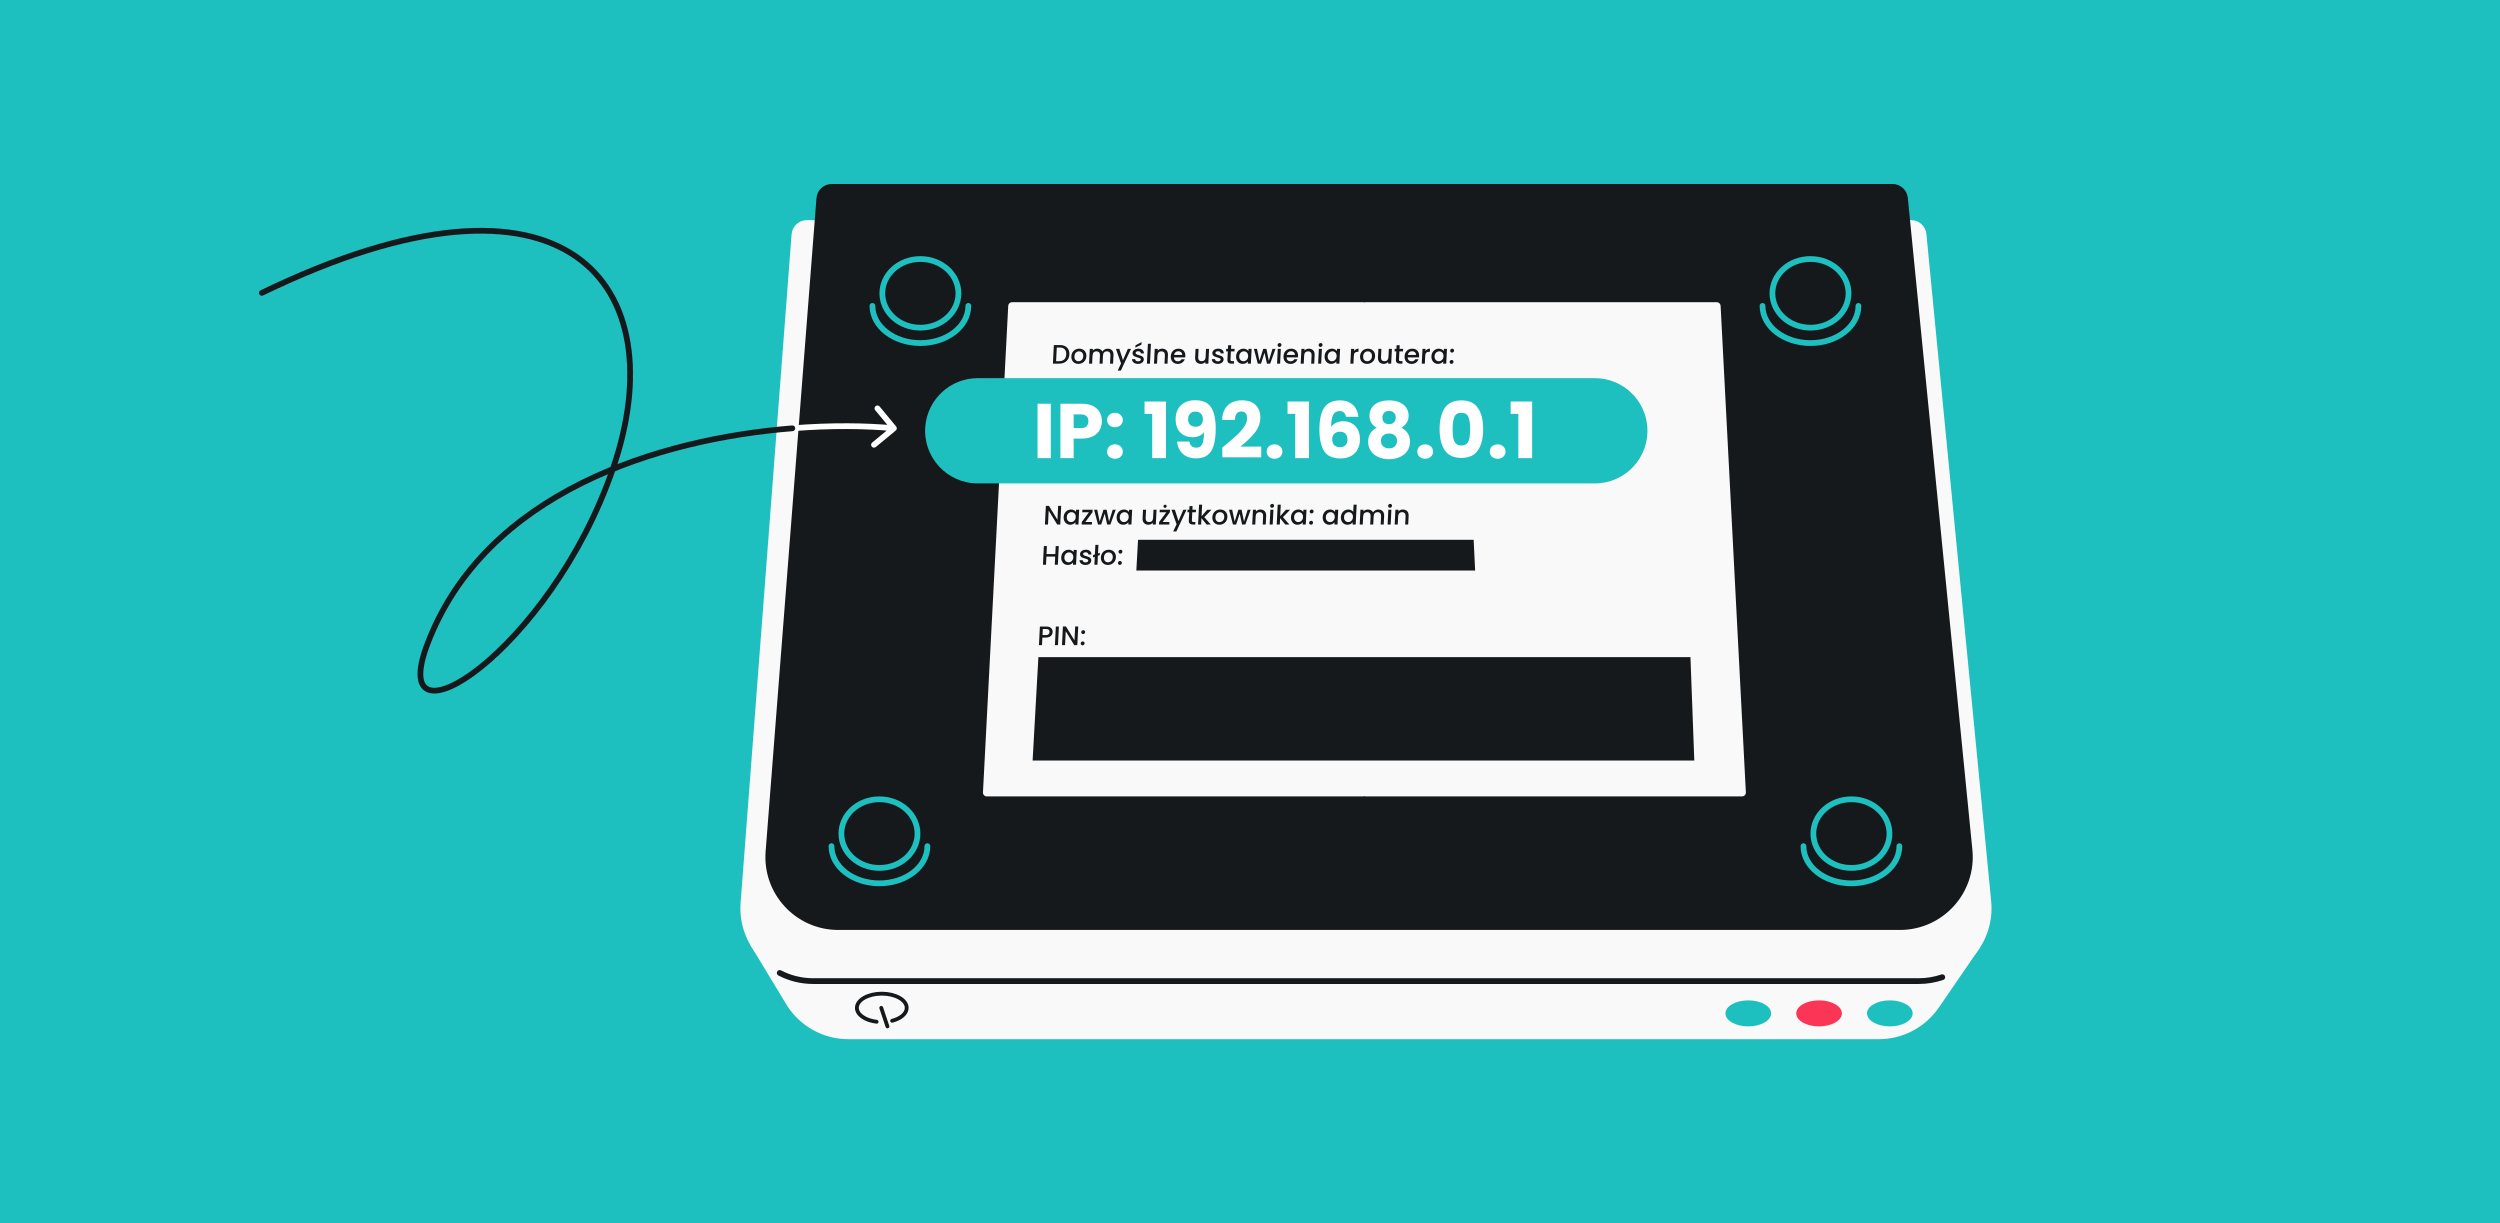 <svg width="1304" height="638" viewBox="0 0 1304 638" fill="none" xmlns="http://www.w3.org/2000/svg">
<rect width="1304" height="638" fill="#1EBFBF"/>
<path d="M977.113 162.9H438.354C434.176 162.9 430.702 166.115 430.378 170.28L406.038 483.067L391.193 492.567L410.731 524.863C417.496 535.166 429.154 542.038 442.521 542.038H979.96C993.031 542.038 1004.44 535.477 1011.26 525.586L1032.78 494.226L1015.95 481.828L985.074 170.112C984.669 166.019 981.226 162.9 977.113 162.9Z" fill="#F9F9F9"/>
<path d="M996.849 114.815L420.873 114.815C416.69 114.815 413.214 118.036 412.896 122.206L386.3 470.852C384.617 492.913 402.065 511.742 424.19 511.742L1000.78 511.742C1023.22 511.742 1040.77 492.403 1038.6 470.07L1004.81 122.042C1004.41 117.942 1000.97 114.815 996.849 114.815Z" fill="#F9F9F9"/>
<path d="M406.709 507.495C411.929 510.205 417.869 511.742 424.19 511.742L1000.78 511.742C1005.1 511.742 1009.24 511.025 1013.09 509.708" stroke="#16191C" stroke-width="3" stroke-linecap="round"/>
<path d="M987.15 95.962H433.844C429.666 95.962 426.192 99.176 425.868 103.341L399.35 444.117C397.632 466.199 415.087 485.065 437.235 485.065H990.983C1013.45 485.065 1031.01 465.678 1028.8 443.32L995.111 103.173C994.705 99.08 991.263 95.962 987.15 95.962Z" fill="#16191C"/>
<path d="M525.892 159.516L512.718 413.297C512.657 414.442 513.569 415.404 514.715 415.404H711.049C711.269 415.404 711.481 415.369 711.679 415.303C711.878 415.369 712.09 415.404 712.31 415.404H908.644C909.79 415.404 910.702 414.442 910.641 413.297L897.467 159.516C897.41 158.454 896.533 157.623 895.47 157.623H712.31C712.09 157.623 711.878 157.658 711.679 157.724C711.481 157.658 711.269 157.623 711.049 157.623H527.889C526.826 157.623 525.949 158.454 525.892 159.516Z" fill="#F9F9F9"/>
<path d="M541.621 342.76L538.612 396.7H883.747L881.738 342.76H541.621Z" fill="#16191C"/>
<path d="M768.66 281.576H593.602L592.708 297.593H769.434L768.66 281.576Z" fill="#16191C"/>
<path d="M478.572 434.809C478.572 444.565 469.82 452.713 458.715 452.713C447.61 452.713 438.859 444.565 438.859 434.809C438.859 425.052 447.61 416.904 458.715 416.904C469.82 416.904 478.572 425.052 478.572 434.809Z" stroke="#1EBFBF" stroke-width="3"/>
<path d="M483.73 441.354C483.73 452.066 472.53 460.749 458.715 460.749C444.9 460.749 433.701 452.066 433.701 441.354" stroke="#1EBFBF" stroke-width="3" stroke-linecap="round"/>
<path d="M985.554 434.809C985.554 444.565 976.803 452.713 965.698 452.713C954.593 452.713 945.841 444.565 945.841 434.809C945.841 425.052 954.593 416.904 965.698 416.904C976.803 416.904 985.554 425.052 985.554 434.809Z" stroke="#1EBFBF" stroke-width="3"/>
<path d="M990.712 441.354C990.712 452.066 979.513 460.749 965.698 460.749C951.883 460.749 940.683 452.066 940.683 441.354" stroke="#1EBFBF" stroke-width="3" stroke-linecap="round"/>
<path d="M964.198 153.007C964.198 162.763 955.446 170.911 944.342 170.911C933.237 170.911 924.485 162.763 924.485 153.007C924.485 143.251 933.237 135.103 944.342 135.103C955.446 135.103 964.198 143.251 964.198 153.007Z" stroke="#1EBFBF" stroke-width="3"/>
<path d="M969.356 159.553C969.356 170.264 958.157 178.948 944.342 178.948C930.526 178.948 919.327 170.264 919.327 159.553" stroke="#1EBFBF" stroke-width="3" stroke-linecap="round"/>
<path d="M499.928 153.007C499.928 162.763 491.177 170.911 480.072 170.911C468.967 170.911 460.215 162.763 460.215 153.007C460.215 143.251 468.967 135.103 480.072 135.103C491.177 135.103 499.928 143.251 499.928 153.007Z" stroke="#1EBFBF" stroke-width="3"/>
<path d="M505.086 159.553C505.086 170.264 493.887 178.948 480.072 178.948C466.257 178.948 455.057 170.264 455.057 159.553" stroke="#1EBFBF" stroke-width="3" stroke-linecap="round"/>
<path d="M552.859 179.972C553.895 179.972 554.791 180.172 555.545 180.573C556.31 180.965 556.884 181.533 557.267 182.279C557.66 183.015 557.831 183.878 557.782 184.866C557.733 185.854 557.476 186.711 557.011 187.439C556.555 188.166 555.925 188.725 555.122 189.116C554.328 189.499 553.413 189.69 552.377 189.69H549.199L549.681 179.972H552.859ZM552.442 188.389C553.58 188.389 554.468 188.082 555.105 187.467C555.743 186.851 556.089 185.984 556.144 184.866C556.2 183.738 555.941 182.857 555.366 182.223C554.79 181.589 553.933 181.272 552.795 181.272H551.213L550.86 188.389H552.442ZM562.465 189.816C561.737 189.816 561.087 189.652 560.515 189.326C559.944 188.991 559.505 188.525 559.198 187.928C558.892 187.322 558.759 186.623 558.798 185.831C558.837 185.047 559.044 184.353 559.42 183.747C559.795 183.141 560.29 182.675 560.903 182.349C561.517 182.023 562.192 181.859 562.929 181.859C563.667 181.859 564.326 182.023 564.907 182.349C565.488 182.675 565.936 183.141 566.252 183.747C566.567 184.353 566.705 185.047 566.666 185.831C566.628 186.614 566.416 187.308 566.031 187.914C565.646 188.52 565.138 188.991 564.505 189.326C563.882 189.652 563.202 189.816 562.465 189.816ZM562.533 188.431C562.944 188.431 563.332 188.333 563.696 188.138C564.07 187.942 564.378 187.648 564.622 187.257C564.865 186.865 565.001 186.39 565.028 185.831C565.056 185.271 564.972 184.8 564.776 184.418C564.581 184.027 564.311 183.733 563.966 183.537C563.621 183.342 563.243 183.244 562.833 183.244C562.422 183.244 562.034 183.342 561.67 183.537C561.315 183.733 561.025 184.027 560.8 184.418C560.576 184.8 560.45 185.271 560.422 185.831C560.381 186.66 560.559 187.303 560.957 187.76C561.364 188.208 561.889 188.431 562.533 188.431ZM577.779 181.859C578.386 181.859 578.921 181.985 579.384 182.237C579.857 182.489 580.217 182.862 580.463 183.356C580.718 183.85 580.829 184.446 580.794 185.145L580.569 189.69H578.987L579.2 185.383C579.235 184.693 579.088 184.167 578.761 183.803C578.434 183.43 577.972 183.244 577.374 183.244C576.777 183.244 576.292 183.43 575.919 183.803C575.555 184.167 575.357 184.693 575.322 185.383L575.109 189.69H573.527L573.74 185.383C573.775 184.693 573.628 184.167 573.301 183.803C572.974 183.43 572.512 183.244 571.914 183.244C571.317 183.244 570.832 183.43 570.459 183.803C570.095 184.167 569.897 184.693 569.862 185.383L569.649 189.69H568.053L568.435 181.985H570.031L569.987 182.866C570.264 182.549 570.608 182.302 571.018 182.125C571.428 181.948 571.862 181.859 572.319 181.859C572.935 181.859 573.479 181.99 573.952 182.251C574.424 182.512 574.779 182.889 575.015 183.384C575.272 182.917 575.654 182.549 576.162 182.279C576.671 181.999 577.21 181.859 577.779 181.859ZM589.926 181.985L584.632 193.311H582.98L584.734 189.564L582.072 181.985H583.85L585.728 187.858L588.274 181.985H589.926ZM593.542 189.816C592.935 189.816 592.394 189.708 591.92 189.494C591.455 189.27 591.092 188.972 590.83 188.599C590.569 188.217 590.441 187.793 590.445 187.327H592.097C592.109 187.653 592.249 187.928 592.518 188.152C592.797 188.366 593.151 188.473 593.58 188.473C594.028 188.473 594.378 188.389 594.629 188.222C594.89 188.044 595.027 187.821 595.04 187.55C595.054 187.261 594.925 187.047 594.652 186.907C594.388 186.767 593.962 186.614 593.373 186.446C592.802 186.287 592.338 186.133 591.982 185.984C591.625 185.835 591.319 185.607 591.064 185.299C590.818 184.992 590.707 184.586 590.732 184.083C590.752 183.673 590.892 183.3 591.152 182.964C591.411 182.619 591.77 182.349 592.228 182.153C592.695 181.957 593.222 181.859 593.81 181.859C594.688 181.859 595.381 182.083 595.891 182.531C596.411 182.969 596.67 183.57 596.67 184.334H595.074C595.063 183.989 594.936 183.714 594.695 183.509C594.453 183.304 594.117 183.202 593.688 183.202C593.268 183.202 592.942 183.281 592.71 183.439C592.478 183.598 592.356 183.808 592.343 184.069C592.333 184.274 592.399 184.446 592.541 184.586C592.684 184.726 592.86 184.838 593.07 184.922C593.281 184.996 593.594 185.094 594.008 185.215C594.561 185.364 595.01 185.518 595.357 185.677C595.714 185.826 596.015 186.05 596.262 186.348C596.508 186.646 596.624 187.042 596.609 187.536C596.587 187.975 596.446 188.366 596.187 188.711C595.927 189.056 595.568 189.326 595.11 189.522C594.662 189.718 594.139 189.816 593.542 189.816ZM595.355 179.79L592.185 181.314L592.244 180.14L595.422 178.434L595.355 179.79ZM600.336 179.343L599.822 189.69H598.226L598.74 179.343H600.336ZM606.198 181.859C606.805 181.859 607.34 181.985 607.804 182.237C608.276 182.489 608.636 182.862 608.882 183.356C609.128 183.85 609.234 184.446 609.199 185.145L608.974 189.69H607.392L607.606 185.383C607.64 184.693 607.493 184.167 607.166 183.803C606.839 183.43 606.377 183.244 605.78 183.244C605.182 183.244 604.697 183.43 604.324 183.803C603.961 184.167 603.762 184.693 603.728 185.383L603.514 189.69H601.918L602.3 181.985H603.896L603.852 182.866C604.129 182.549 604.473 182.302 604.883 182.125C605.303 181.948 605.741 181.859 606.198 181.859ZM618.28 185.649C618.266 185.938 618.234 186.199 618.185 186.432H612.291C612.307 187.047 612.512 187.541 612.904 187.914C613.296 188.287 613.791 188.473 614.388 188.473C615.247 188.473 615.871 188.114 616.261 187.397H617.983C617.715 188.105 617.261 188.688 616.623 189.144C615.994 189.592 615.227 189.816 614.321 189.816C613.584 189.816 612.93 189.652 612.358 189.326C611.796 188.991 611.361 188.525 611.055 187.928C610.758 187.322 610.63 186.623 610.669 185.831C610.708 185.038 610.902 184.344 611.248 183.747C611.605 183.141 612.081 182.675 612.676 182.349C613.28 182.023 613.96 181.859 614.716 181.859C615.444 181.859 616.085 182.018 616.639 182.335C617.192 182.652 617.613 183.099 617.902 183.677C618.191 184.246 618.317 184.903 618.28 185.649ZM616.639 185.145C616.659 184.558 616.472 184.087 616.079 183.733C615.686 183.379 615.186 183.202 614.58 183.202C614.029 183.202 613.549 183.379 613.139 183.733C612.73 184.078 612.473 184.549 612.369 185.145H616.639ZM630.655 181.985L630.273 189.69H628.677L628.722 188.781C628.454 189.098 628.111 189.35 627.691 189.536C627.281 189.713 626.847 189.802 626.389 189.802C625.783 189.802 625.243 189.676 624.77 189.424C624.307 189.172 623.947 188.8 623.692 188.305C623.446 187.811 623.34 187.215 623.374 186.516L623.599 181.985H625.181L624.968 186.278C624.934 186.968 625.08 187.499 625.407 187.872C625.734 188.236 626.197 188.417 626.794 188.417C627.391 188.417 627.872 188.236 628.235 187.872C628.608 187.499 628.812 186.968 628.846 186.278L629.059 181.985H630.655ZM635.173 189.816C634.566 189.816 634.025 189.708 633.551 189.494C633.086 189.27 632.722 188.972 632.461 188.599C632.2 188.217 632.072 187.793 632.076 187.327H633.728C633.74 187.653 633.88 187.928 634.149 188.152C634.428 188.366 634.782 188.473 635.211 188.473C635.659 188.473 636.009 188.389 636.26 188.222C636.52 188.044 636.658 187.821 636.671 187.55C636.685 187.261 636.556 187.047 636.283 186.907C636.019 186.767 635.593 186.614 635.004 186.446C634.433 186.287 633.969 186.133 633.613 185.984C633.256 185.835 632.95 185.607 632.695 185.299C632.449 184.992 632.338 184.586 632.363 184.083C632.383 183.673 632.523 183.3 632.782 182.964C633.042 182.619 633.401 182.349 633.859 182.153C634.326 181.957 634.853 181.859 635.441 181.859C636.319 181.859 637.012 182.083 637.522 182.531C638.042 182.969 638.301 183.57 638.3 184.334H636.704C636.694 183.989 636.567 183.714 636.325 183.509C636.084 183.304 635.748 183.202 635.319 183.202C634.899 183.202 634.573 183.281 634.341 183.439C634.109 183.598 633.987 183.808 633.974 184.069C633.963 184.274 634.03 184.446 634.172 184.586C634.314 184.726 634.491 184.838 634.701 184.922C634.912 184.996 635.225 185.094 635.639 185.215C636.191 185.364 636.641 185.518 636.988 185.677C637.344 185.826 637.646 186.05 637.893 186.348C638.139 186.646 638.255 187.042 638.24 187.536C638.218 187.975 638.077 188.366 637.817 188.711C637.558 189.056 637.199 189.326 636.741 189.522C636.293 189.718 635.77 189.816 635.173 189.816ZM642.037 183.286L641.825 187.55C641.811 187.839 641.866 188.049 641.99 188.18C642.124 188.301 642.355 188.361 642.681 188.361H643.661L643.595 189.69H642.335C641.617 189.69 641.074 189.522 640.708 189.186C640.342 188.851 640.178 188.305 640.215 187.55L640.427 183.286H639.517L639.582 181.985H640.492L640.587 180.07H642.197L642.102 181.985H643.978L643.913 183.286H642.037ZM644.727 185.803C644.766 185.029 644.958 184.344 645.305 183.747C645.661 183.15 646.123 182.689 646.69 182.363C647.266 182.027 647.891 181.859 648.563 181.859C649.169 181.859 649.691 181.981 650.127 182.223C650.573 182.456 650.922 182.75 651.175 183.104L651.231 181.985H652.841L652.458 189.69H650.848L650.905 188.543C650.616 188.907 650.233 189.21 649.754 189.452C649.275 189.694 648.737 189.816 648.14 189.816C647.477 189.816 646.879 189.648 646.345 189.312C645.811 188.967 645.396 188.492 645.1 187.886C644.813 187.271 644.689 186.576 644.727 185.803ZM651.04 185.831C651.066 185.299 650.977 184.838 650.772 184.446C650.577 184.055 650.307 183.756 649.963 183.551C649.618 183.346 649.241 183.244 648.83 183.244C648.419 183.244 648.032 183.346 647.667 183.551C647.302 183.747 646.999 184.041 646.755 184.432C646.522 184.814 646.392 185.271 646.365 185.803C646.339 186.334 646.423 186.8 646.618 187.201C646.822 187.602 647.096 187.909 647.44 188.124C647.794 188.329 648.171 188.431 648.573 188.431C648.983 188.431 649.371 188.329 649.736 188.124C650.101 187.919 650.4 187.62 650.634 187.229C650.878 186.828 651.013 186.362 651.04 185.831ZM665.297 181.985L662.521 189.69H660.841L659.569 183.999L657.733 189.69H656.053L654.027 181.985H655.651L656.954 188.18L658.899 181.985H660.565L661.827 188.152L663.729 181.985H665.297ZM667.352 180.965C667.063 180.965 666.825 180.867 666.639 180.671C666.452 180.475 666.366 180.233 666.381 179.944C666.395 179.655 666.505 179.412 666.711 179.217C666.917 179.021 667.164 178.923 667.453 178.923C667.733 178.923 667.967 179.021 668.153 179.217C668.339 179.412 668.425 179.655 668.411 179.944C668.396 180.233 668.286 180.475 668.081 180.671C667.875 180.867 667.632 180.965 667.352 180.965ZM668.086 181.985L667.703 189.69H666.107L666.49 181.985H668.086ZM677.069 185.649C677.055 185.938 677.023 186.199 676.974 186.432H671.08C671.097 187.047 671.301 187.541 671.693 187.914C672.085 188.287 672.58 188.473 673.177 188.473C674.036 188.473 674.66 188.114 675.05 187.397H676.772C676.504 188.105 676.05 188.688 675.412 189.144C674.783 189.592 674.016 189.816 673.11 189.816C672.373 189.816 671.719 189.652 671.147 189.326C670.585 188.991 670.151 188.525 669.844 187.928C669.548 187.322 669.419 186.623 669.458 185.831C669.497 185.038 669.691 184.344 670.038 183.747C670.394 183.141 670.87 182.675 671.465 182.349C672.069 182.023 672.749 181.859 673.505 181.859C674.233 181.859 674.874 182.018 675.428 182.335C675.981 182.652 676.402 183.099 676.691 183.677C676.98 184.246 677.106 184.903 677.069 185.649ZM675.428 185.145C675.448 184.558 675.261 184.087 674.868 183.733C674.475 183.379 673.975 183.202 673.369 183.202C672.818 183.202 672.338 183.379 671.928 183.733C671.519 184.078 671.262 184.549 671.158 185.145H675.428ZM682.72 181.859C683.326 181.859 683.862 181.985 684.325 182.237C684.798 182.489 685.157 182.862 685.404 183.356C685.65 183.85 685.755 184.446 685.721 185.145L685.495 189.69H683.913L684.127 185.383C684.161 184.693 684.015 184.167 683.687 183.803C683.361 183.43 682.898 183.244 682.301 183.244C681.704 183.244 681.219 183.43 680.845 183.803C680.482 184.167 680.283 184.693 680.249 185.383L680.035 189.69H678.439L678.822 181.985H680.418L680.374 182.866C680.651 182.549 680.995 182.302 681.405 182.125C681.824 181.948 682.262 181.859 682.72 181.859ZM688.776 180.965C688.487 180.965 688.249 180.867 688.063 180.671C687.876 180.475 687.79 180.233 687.805 179.944C687.819 179.655 687.929 179.412 688.135 179.217C688.34 179.021 688.588 178.923 688.877 178.923C689.157 178.923 689.39 179.021 689.577 179.217C689.763 179.412 689.849 179.655 689.835 179.944C689.82 180.233 689.71 180.475 689.505 180.671C689.299 180.867 689.056 180.965 688.776 180.965ZM689.509 181.985L689.127 189.69H687.531L687.913 181.985H689.509ZM690.883 185.803C690.922 185.029 691.114 184.344 691.461 183.747C691.818 183.15 692.279 182.689 692.846 182.363C693.423 182.027 694.047 181.859 694.719 181.859C695.326 181.859 695.847 181.981 696.283 182.223C696.729 182.456 697.078 182.75 697.331 183.104L697.387 181.985H698.997L698.615 189.69H697.005L697.061 188.543C696.773 188.907 696.389 189.21 695.91 189.452C695.432 189.694 694.894 189.816 694.296 189.816C693.634 189.816 693.035 189.648 692.501 189.312C691.968 188.967 691.553 188.492 691.256 187.886C690.969 187.271 690.845 186.576 690.883 185.803ZM697.196 185.831C697.222 185.299 697.133 184.838 696.929 184.446C696.733 184.055 696.464 183.756 696.119 183.551C695.775 183.346 695.397 183.244 694.986 183.244C694.576 183.244 694.188 183.346 693.823 183.551C693.459 183.747 693.155 184.041 692.911 184.432C692.678 184.814 692.548 185.271 692.521 185.803C692.495 186.334 692.579 186.8 692.774 187.201C692.978 187.602 693.252 187.909 693.596 188.124C693.95 188.329 694.328 188.431 694.729 188.431C695.14 188.431 695.527 188.329 695.892 188.124C696.257 187.919 696.557 187.62 696.791 187.229C697.035 186.828 697.17 186.362 697.196 185.831ZM706.27 183.104C706.523 182.712 706.846 182.409 707.239 182.195C707.642 181.971 708.11 181.859 708.642 181.859L708.56 183.509H708.154C707.529 183.509 707.045 183.668 706.703 183.985C706.37 184.302 706.184 184.852 706.145 185.635L705.944 189.69H704.348L704.73 181.985H706.326L706.27 183.104ZM713.06 189.816C712.332 189.816 711.682 189.652 711.111 189.326C710.539 188.991 710.1 188.525 709.794 187.928C709.488 187.322 709.355 186.623 709.394 185.831C709.433 185.047 709.64 184.353 710.015 183.747C710.391 183.141 710.885 182.675 711.499 182.349C712.112 182.023 712.788 181.859 713.525 181.859C714.262 181.859 714.922 182.023 715.503 182.349C716.084 182.675 716.532 183.141 716.847 183.747C717.163 184.353 717.301 185.047 717.262 185.831C717.223 186.614 717.011 187.308 716.627 187.914C716.242 188.52 715.733 188.991 715.101 189.326C714.478 189.652 713.798 189.816 713.06 189.816ZM713.129 188.431C713.54 188.431 713.927 188.333 714.292 188.138C714.665 187.942 714.974 187.648 715.217 187.257C715.461 186.865 715.596 186.39 715.624 185.831C715.652 185.271 715.568 184.8 715.372 184.418C715.177 184.027 714.907 183.733 714.562 183.537C714.217 183.342 713.839 183.244 713.428 183.244C713.018 183.244 712.63 183.342 712.266 183.537C711.911 183.733 711.621 184.027 711.396 184.418C711.172 184.8 711.046 185.271 711.018 185.831C710.977 186.66 711.155 187.303 711.552 187.76C711.959 188.208 712.485 188.431 713.129 188.431ZM726.017 181.985L725.634 189.69H724.038L724.083 188.781C723.816 189.098 723.472 189.35 723.052 189.536C722.642 189.713 722.208 189.802 721.751 189.802C721.144 189.802 720.604 189.676 720.132 189.424C719.668 189.172 719.309 188.8 719.053 188.305C718.807 187.811 718.701 187.215 718.736 186.516L718.961 181.985H720.543L720.33 186.278C720.295 186.968 720.442 187.499 720.769 187.872C721.096 188.236 721.558 188.417 722.155 188.417C722.753 188.417 723.233 188.236 723.597 187.872C723.97 187.499 724.173 186.968 724.208 186.278L724.421 181.985H726.017ZM729.92 183.286L729.708 187.55C729.694 187.839 729.749 188.049 729.873 188.18C730.007 188.301 730.237 188.361 730.564 188.361H731.544L731.478 189.69H730.218C729.499 189.69 728.957 189.522 728.591 189.186C728.225 188.851 728.061 188.305 728.098 187.55L728.31 183.286H727.4L727.464 181.985H728.374L728.469 180.07H730.079L729.984 181.985H731.86L731.796 183.286H729.92ZM740.22 185.649C740.205 185.938 740.174 186.199 740.125 186.432H734.231C734.247 187.047 734.451 187.541 734.843 187.914C735.235 188.287 735.73 188.473 736.327 188.473C737.186 188.473 737.811 188.114 738.201 187.397H739.923C739.654 188.105 739.201 188.688 738.562 189.144C737.933 189.592 737.166 189.816 736.261 189.816C735.524 189.816 734.869 189.652 734.297 189.326C733.735 188.991 733.301 188.525 732.995 187.928C732.698 187.322 732.569 186.623 732.609 185.831C732.648 185.038 732.841 184.344 733.188 183.747C733.545 183.141 734.02 182.675 734.615 182.349C735.219 182.023 735.9 181.859 736.656 181.859C737.384 181.859 738.024 182.018 738.578 182.335C739.132 182.652 739.553 183.099 739.841 183.677C740.131 184.246 740.257 184.903 740.22 185.649ZM738.579 185.145C738.598 184.558 738.412 184.087 738.019 183.733C737.626 183.379 737.126 183.202 736.519 183.202C735.968 183.202 735.488 183.379 735.079 183.733C734.67 184.078 734.413 184.549 734.309 185.145H738.579ZM743.512 183.104C743.765 182.712 744.088 182.409 744.482 182.195C744.885 181.971 745.352 181.859 745.884 181.859L745.802 183.509H745.396C744.771 183.509 744.287 183.668 743.945 183.985C743.612 184.302 743.426 184.852 743.387 185.635L743.186 189.69H741.59L741.972 181.985H743.568L743.512 183.104ZM746.624 185.803C746.662 185.029 746.855 184.344 747.202 183.747C747.558 183.15 748.019 182.689 748.586 182.363C749.163 182.027 749.787 181.859 750.459 181.859C751.066 181.859 751.587 181.981 752.023 182.223C752.469 182.456 752.818 182.75 753.072 183.104L753.127 181.985H754.737L754.355 189.69H752.745L752.802 188.543C752.513 188.907 752.129 189.21 751.651 189.452C751.172 189.694 750.634 189.816 750.037 189.816C749.374 189.816 748.776 189.648 748.242 189.312C747.708 188.967 747.293 188.492 746.996 187.886C746.709 187.271 746.585 186.576 746.624 185.803ZM752.936 185.831C752.963 185.299 752.874 184.838 752.669 184.446C752.474 184.055 752.204 183.756 751.859 183.551C751.515 183.346 751.137 183.244 750.727 183.244C750.316 183.244 749.928 183.346 749.563 183.551C749.199 183.747 748.895 184.041 748.652 184.432C748.418 184.814 748.288 185.271 748.262 185.803C748.235 186.334 748.319 186.8 748.514 187.201C748.718 187.602 748.992 187.909 749.336 188.124C749.69 188.329 750.068 188.431 750.469 188.431C750.88 188.431 751.268 188.329 751.632 188.124C751.997 187.919 752.297 187.62 752.531 187.229C752.775 186.828 752.91 186.362 752.936 185.831ZM757.09 189.788C756.801 189.788 756.563 189.69 756.377 189.494C756.191 189.298 756.105 189.056 756.119 188.767C756.133 188.478 756.243 188.236 756.449 188.04C756.655 187.844 756.902 187.746 757.191 187.746C757.471 187.746 757.705 187.844 757.891 188.04C758.077 188.236 758.163 188.478 758.149 188.767C758.135 189.056 758.025 189.298 757.819 189.494C757.613 189.69 757.37 189.788 757.09 189.788ZM757.382 183.915C757.092 183.915 756.854 183.817 756.668 183.621C756.482 183.425 756.396 183.183 756.41 182.894C756.425 182.605 756.535 182.363 756.74 182.167C756.946 181.971 757.194 181.873 757.483 181.873C757.763 181.873 757.996 181.971 758.182 182.167C758.369 182.363 758.455 182.605 758.44 182.894C758.426 183.183 758.316 183.425 758.11 183.621C757.904 183.817 757.662 183.915 757.382 183.915ZM553.031 273.587H551.435L546.993 266.33L546.633 273.587H545.037L545.52 263.855H547.116L551.559 271.098L551.918 263.855H553.514L553.031 273.587ZM554.788 269.699C554.826 268.926 555.019 268.241 555.366 267.644C555.722 267.047 556.184 266.586 556.75 266.26C557.327 265.924 557.951 265.756 558.623 265.756C559.23 265.756 559.751 265.877 560.187 266.12C560.633 266.353 560.983 266.646 561.236 267.001L561.291 265.882H562.901L562.519 273.587H560.909L560.966 272.44C560.677 272.804 560.294 273.107 559.815 273.349C559.336 273.591 558.798 273.712 558.201 273.712C557.538 273.712 556.94 273.545 556.406 273.209C555.872 272.864 555.457 272.389 555.161 271.783C554.874 271.168 554.749 270.473 554.788 269.699ZM561.1 269.727C561.127 269.196 561.038 268.735 560.833 268.343C560.638 267.952 560.368 267.653 560.024 267.448C559.679 267.243 559.301 267.141 558.891 267.141C558.48 267.141 558.092 267.243 557.728 267.448C557.363 267.644 557.059 267.938 556.816 268.329C556.582 268.711 556.452 269.168 556.426 269.699C556.399 270.231 556.484 270.697 556.678 271.098C556.883 271.499 557.157 271.806 557.501 272.021C557.855 272.226 558.232 272.328 558.633 272.328C559.044 272.328 559.432 272.226 559.797 272.021C560.162 271.815 560.461 271.517 560.695 271.126C560.939 270.725 561.074 270.259 561.1 269.727ZM566.094 272.286H569.594L569.529 273.587H564.181L564.246 272.286L568.013 267.182H564.499L564.564 265.882H569.912L569.847 267.182L566.094 272.286ZM581.947 265.882L579.171 273.587H577.491L576.219 267.896L574.383 273.587H572.703L570.677 265.882H572.301L573.604 272.076L575.549 265.882H577.215L578.477 272.048L580.379 265.882H581.947ZM582.419 269.699C582.457 268.926 582.65 268.241 582.997 267.644C583.353 267.047 583.815 266.586 584.381 266.26C584.958 265.924 585.582 265.756 586.254 265.756C586.861 265.756 587.382 265.877 587.818 266.12C588.264 266.353 588.613 266.646 588.867 267.001L588.922 265.882H590.532L590.15 273.587H588.54L588.597 272.44C588.308 272.804 587.924 273.107 587.446 273.349C586.967 273.591 586.429 273.712 585.832 273.712C585.169 273.712 584.571 273.545 584.037 273.209C583.503 272.864 583.088 272.389 582.791 271.783C582.505 271.168 582.38 270.473 582.419 269.699ZM588.731 269.727C588.758 269.196 588.669 268.735 588.464 268.343C588.269 267.952 587.999 267.653 587.654 267.448C587.31 267.243 586.932 267.141 586.522 267.141C586.111 267.141 585.723 267.243 585.358 267.448C584.994 267.644 584.69 267.938 584.447 268.329C584.213 268.711 584.083 269.168 584.057 269.699C584.03 270.231 584.115 270.697 584.309 271.098C584.513 271.499 584.788 271.806 585.132 272.021C585.485 272.226 585.863 272.328 586.264 272.328C586.675 272.328 587.063 272.226 587.428 272.021C587.792 271.815 588.092 271.517 588.326 271.126C588.57 270.725 588.705 270.259 588.731 269.727ZM603.251 265.882L602.869 273.587H601.273L601.318 272.678C601.05 272.995 600.706 273.246 600.287 273.433C599.876 273.61 599.443 273.698 598.985 273.698C598.379 273.698 597.839 273.573 597.366 273.321C596.903 273.069 596.543 272.696 596.288 272.202C596.041 271.708 595.936 271.112 595.97 270.413L596.195 265.882H597.777L597.564 270.175C597.53 270.865 597.676 271.396 598.003 271.769C598.33 272.132 598.793 272.314 599.39 272.314C599.987 272.314 600.468 272.132 600.831 271.769C601.204 271.396 601.408 270.865 601.442 270.175L601.655 265.882H603.251ZM606.453 272.286H609.953L609.889 273.587H604.541L604.605 272.286L608.372 267.182H604.858L604.923 265.882H610.271L610.206 267.182L606.453 272.286ZM607.659 264.917C607.425 264.917 607.229 264.838 607.069 264.68C606.918 264.512 606.849 264.311 606.86 264.078C606.872 263.845 606.961 263.649 607.127 263.491C607.304 263.323 607.509 263.239 607.742 263.239C607.975 263.239 608.167 263.323 608.317 263.491C608.478 263.649 608.552 263.845 608.54 264.078C608.529 264.311 608.435 264.512 608.259 264.68C608.092 264.838 607.892 264.917 607.659 264.917ZM618.891 265.882L613.597 277.208H611.945L613.699 273.461L611.037 265.882H612.815L614.693 271.755L617.239 265.882H618.891ZM621.893 267.182L621.681 271.447C621.667 271.736 621.722 271.946 621.846 272.076C621.98 272.198 622.21 272.258 622.537 272.258H623.517L623.451 273.587H622.191C621.472 273.587 620.93 273.419 620.564 273.083C620.198 272.748 620.034 272.202 620.071 271.447L620.283 267.182H619.373L619.437 265.882H620.347L620.442 263.966H622.052L621.957 265.882H623.833L623.769 267.182H621.893ZM628.165 269.741L631.53 273.587H629.374L626.682 270.273L626.518 273.587H624.922L625.435 263.239H627.031L626.733 269.252L629.7 265.882H631.912L628.165 269.741ZM636.014 273.712C635.286 273.712 634.636 273.549 634.064 273.223C633.493 272.887 633.054 272.421 632.747 271.825C632.441 271.219 632.308 270.52 632.347 269.727C632.386 268.944 632.593 268.25 632.969 267.644C633.344 267.038 633.839 266.572 634.452 266.246C635.066 265.919 635.741 265.756 636.478 265.756C637.216 265.756 637.875 265.919 638.456 266.246C639.037 266.572 639.485 267.038 639.801 267.644C640.116 268.25 640.254 268.944 640.215 269.727C640.176 270.51 639.965 271.205 639.58 271.811C639.195 272.417 638.687 272.887 638.054 273.223C637.431 273.549 636.751 273.712 636.014 273.712ZM636.082 272.328C636.493 272.328 636.881 272.23 637.245 272.035C637.619 271.839 637.927 271.545 638.171 271.154C638.414 270.762 638.55 270.287 638.577 269.727C638.605 269.168 638.521 268.697 638.325 268.315C638.13 267.924 637.86 267.63 637.515 267.434C637.17 267.238 636.792 267.141 636.382 267.141C635.971 267.141 635.583 267.238 635.219 267.434C634.864 267.63 634.574 267.924 634.349 268.315C634.125 268.697 633.999 269.168 633.971 269.727C633.93 270.557 634.108 271.2 634.506 271.657C634.913 272.104 635.438 272.328 636.082 272.328ZM652.344 265.882L649.568 273.587H647.888L646.616 267.896L644.78 273.587H643.1L641.074 265.882H642.698L644.001 272.076L645.946 265.882H647.612L648.874 272.048L650.776 265.882H652.344ZM657.435 265.756C658.041 265.756 658.577 265.882 659.04 266.134C659.513 266.385 659.872 266.758 660.119 267.252C660.365 267.746 660.47 268.343 660.436 269.042L660.21 273.587H658.628L658.842 269.28C658.876 268.59 658.73 268.063 658.402 267.7C658.076 267.327 657.613 267.141 657.016 267.141C656.419 267.141 655.934 267.327 655.56 267.7C655.197 268.063 654.998 268.59 654.964 269.28L654.75 273.587H653.154L653.537 265.882H655.133L655.089 266.763C655.366 266.446 655.71 266.199 656.12 266.022C656.539 265.845 656.977 265.756 657.435 265.756ZM663.491 264.861C663.202 264.861 662.964 264.763 662.778 264.568C662.591 264.372 662.505 264.13 662.52 263.841C662.534 263.552 662.644 263.309 662.85 263.113C663.055 262.918 663.303 262.82 663.592 262.82C663.872 262.82 664.105 262.918 664.292 263.113C664.478 263.309 664.564 263.552 664.55 263.841C664.535 264.13 664.425 264.372 664.22 264.568C664.014 264.763 663.771 264.861 663.491 264.861ZM664.224 265.882L663.842 273.587H662.246L662.628 265.882H664.224ZM669.18 269.741L672.546 273.587H670.39L667.698 270.273L667.534 273.587H665.938L666.451 263.239H668.047L667.749 269.252L670.716 265.882H672.928L669.18 269.741ZM673.35 269.699C673.389 268.926 673.581 268.241 673.928 267.644C674.285 267.047 674.746 266.586 675.313 266.26C675.89 265.924 676.514 265.756 677.186 265.756C677.793 265.756 678.314 265.877 678.75 266.12C679.196 266.353 679.545 266.646 679.798 267.001L679.854 265.882H681.464L681.082 273.587H679.472L679.528 272.44C679.24 272.804 678.856 273.107 678.377 273.349C677.899 273.591 677.361 273.712 676.763 273.712C676.101 273.712 675.502 273.545 674.968 273.209C674.435 272.864 674.02 272.389 673.723 271.783C673.436 271.168 673.312 270.473 673.35 269.699ZM679.663 269.727C679.689 269.196 679.6 268.735 679.396 268.343C679.2 267.952 678.931 267.653 678.586 267.448C678.242 267.243 677.864 267.141 677.453 267.141C677.043 267.141 676.655 267.243 676.29 267.448C675.926 267.644 675.622 267.938 675.378 268.329C675.145 268.711 675.015 269.168 674.988 269.699C674.962 270.231 675.046 270.697 675.241 271.098C675.445 271.499 675.719 271.806 676.063 272.021C676.417 272.226 676.795 272.328 677.196 272.328C677.607 272.328 677.994 272.226 678.359 272.021C678.724 271.815 679.024 271.517 679.258 271.126C679.501 270.725 679.637 270.259 679.663 269.727ZM683.817 273.684C683.528 273.684 683.29 273.587 683.104 273.391C682.917 273.195 682.831 272.953 682.846 272.664C682.86 272.375 682.97 272.132 683.176 271.937C683.381 271.741 683.629 271.643 683.918 271.643C684.198 271.643 684.431 271.741 684.618 271.937C684.804 272.132 684.89 272.375 684.876 272.664C684.861 272.953 684.751 273.195 684.546 273.391C684.34 273.587 684.097 273.684 683.817 273.684ZM684.108 267.812C683.819 267.812 683.581 267.714 683.395 267.518C683.209 267.322 683.123 267.08 683.137 266.791C683.151 266.502 683.261 266.26 683.467 266.064C683.673 265.868 683.92 265.77 684.21 265.77C684.49 265.77 684.723 265.868 684.909 266.064C685.095 266.26 685.181 266.502 685.167 266.791C685.153 267.08 685.043 267.322 684.837 267.518C684.631 267.714 684.388 267.812 684.108 267.812ZM689.907 269.699C689.945 268.926 690.138 268.241 690.485 267.644C690.841 267.047 691.303 266.586 691.87 266.26C692.446 265.924 693.071 265.756 693.743 265.756C694.349 265.756 694.871 265.877 695.307 266.12C695.752 266.353 696.102 266.646 696.355 267.001L696.41 265.882H698.02L697.638 273.587H696.028L696.085 272.44C695.796 272.804 695.413 273.107 694.934 273.349C694.455 273.591 693.917 273.712 693.32 273.712C692.657 273.712 692.059 273.545 691.525 273.209C690.991 272.864 690.576 272.389 690.28 271.783C689.993 271.168 689.869 270.473 689.907 269.699ZM696.22 269.727C696.246 269.196 696.157 268.735 695.952 268.343C695.757 267.952 695.487 267.653 695.143 267.448C694.798 267.243 694.421 267.141 694.01 267.141C693.599 267.141 693.212 267.243 692.847 267.448C692.482 267.644 692.178 267.938 691.935 268.329C691.701 268.711 691.571 269.168 691.545 269.699C691.519 270.231 691.603 270.697 691.798 271.098C692.002 271.499 692.276 271.806 692.62 272.021C692.974 272.226 693.351 272.328 693.753 272.328C694.163 272.328 694.551 272.226 694.916 272.021C695.281 271.815 695.58 271.517 695.814 271.126C696.058 270.725 696.193 270.259 696.22 269.727ZM699.395 269.699C699.434 268.926 699.626 268.241 699.973 267.644C700.33 267.047 700.791 266.586 701.358 266.26C701.935 265.924 702.564 265.756 703.245 265.756C703.749 265.756 704.238 265.868 704.712 266.092C705.196 266.306 705.574 266.595 705.845 266.959L706.03 263.239H707.64L707.126 273.587H705.516L705.574 272.426C705.294 272.799 704.915 273.107 704.436 273.349C703.967 273.591 703.434 273.712 702.836 273.712C702.164 273.712 701.557 273.545 701.013 273.209C700.48 272.864 700.065 272.389 699.768 271.783C699.481 271.168 699.357 270.473 699.395 269.699ZM705.708 269.727C705.734 269.196 705.645 268.735 705.441 268.343C705.245 267.952 704.975 267.653 704.631 267.448C704.286 267.243 703.909 267.141 703.498 267.141C703.088 267.141 702.7 267.243 702.335 267.448C701.971 267.644 701.667 267.938 701.423 268.329C701.19 268.711 701.06 269.168 701.033 269.699C701.007 270.231 701.091 270.697 701.286 271.098C701.49 271.499 701.764 271.806 702.108 272.021C702.462 272.226 702.84 272.328 703.241 272.328C703.652 272.328 704.039 272.226 704.404 272.021C704.769 271.815 705.068 271.517 705.303 271.126C705.546 270.725 705.682 270.259 705.708 269.727ZM718.949 265.756C719.556 265.756 720.091 265.882 720.554 266.134C721.027 266.385 721.387 266.758 721.633 267.252C721.888 267.746 721.999 268.343 721.964 269.042L721.739 273.587H720.157L720.37 269.28C720.405 268.59 720.258 268.063 719.931 267.7C719.604 267.327 719.142 267.141 718.544 267.141C717.947 267.141 717.462 267.327 717.089 267.7C716.725 268.063 716.527 268.59 716.492 269.28L716.279 273.587H714.697L714.91 269.28C714.945 268.59 714.798 268.063 714.471 267.7C714.144 267.327 713.682 267.141 713.084 267.141C712.487 267.141 712.002 267.327 711.629 267.7C711.265 268.063 711.067 268.59 711.032 269.28L710.819 273.587H709.223L709.605 265.882H711.201L711.157 266.763C711.434 266.446 711.778 266.199 712.188 266.022C712.598 265.845 713.032 265.756 713.489 265.756C714.105 265.756 714.649 265.887 715.122 266.148C715.594 266.409 715.949 266.786 716.186 267.28C716.442 266.814 716.824 266.446 717.332 266.176C717.841 265.896 718.38 265.756 718.949 265.756ZM725.014 264.861C724.725 264.861 724.487 264.763 724.301 264.568C724.115 264.372 724.029 264.13 724.043 263.841C724.057 263.552 724.167 263.309 724.373 263.113C724.579 262.918 724.826 262.82 725.116 262.82C725.396 262.82 725.629 262.918 725.815 263.113C726.001 263.309 726.087 263.552 726.073 263.841C726.059 264.13 725.949 264.372 725.743 264.568C725.537 264.763 725.294 264.861 725.014 264.861ZM725.748 265.882L725.366 273.587H723.77L724.152 265.882H725.748ZM731.741 265.756C732.348 265.756 732.883 265.882 733.347 266.134C733.82 266.385 734.179 266.758 734.425 267.252C734.671 267.746 734.777 268.343 734.742 269.042L734.517 273.587H732.935L733.149 269.28C733.183 268.59 733.036 268.063 732.709 267.7C732.382 267.327 731.92 267.141 731.323 267.141C730.725 267.141 730.24 267.327 729.867 267.7C729.504 268.063 729.305 268.59 729.271 269.28L729.057 273.587H727.461L727.843 265.882H729.439L729.396 266.763C729.673 266.446 730.016 266.199 730.426 266.022C730.846 265.845 731.284 265.756 731.741 265.756ZM552.249 284.843L551.767 294.561H550.171L550.382 290.31H545.804L545.593 294.561H543.997L544.479 284.843H546.075L545.868 289.01H550.446L550.653 284.843H552.249ZM553.529 290.674C553.567 289.9 553.76 289.215 554.107 288.618C554.463 288.022 554.924 287.56 555.491 287.234C556.068 286.898 556.692 286.73 557.364 286.73C557.971 286.73 558.492 286.852 558.928 287.094C559.374 287.327 559.723 287.621 559.976 287.975L560.032 286.856H561.642L561.26 294.561H559.65L559.707 293.414C559.418 293.778 559.034 294.081 558.556 294.323C558.077 294.565 557.539 294.687 556.942 294.687C556.279 294.687 555.681 294.519 555.147 294.183C554.613 293.838 554.198 293.363 553.901 292.757C553.614 292.142 553.49 291.447 553.529 290.674ZM559.841 290.702C559.868 290.17 559.778 289.709 559.574 289.317C559.379 288.926 559.109 288.627 558.764 288.422C558.42 288.217 558.042 288.115 557.632 288.115C557.221 288.115 556.833 288.217 556.468 288.422C556.104 288.618 555.8 288.912 555.557 289.303C555.323 289.685 555.193 290.142 555.167 290.674C555.14 291.205 555.224 291.671 555.419 292.072C555.623 292.473 555.897 292.78 556.241 292.995C556.595 293.2 556.973 293.302 557.374 293.302C557.785 293.302 558.173 293.2 558.537 292.995C558.902 292.79 559.202 292.491 559.436 292.1C559.68 291.699 559.815 291.233 559.841 290.702ZM566.15 294.687C565.543 294.687 565.002 294.579 564.528 294.365C564.063 294.141 563.7 293.843 563.438 293.47C563.177 293.088 563.049 292.664 563.053 292.198H564.705C564.717 292.524 564.857 292.799 565.126 293.023C565.405 293.237 565.759 293.344 566.188 293.344C566.636 293.344 566.986 293.26 567.237 293.093C567.498 292.916 567.635 292.692 567.648 292.421C567.663 292.132 567.533 291.918 567.26 291.778C566.996 291.638 566.57 291.485 565.981 291.317C565.41 291.158 564.946 291.005 564.59 290.855C564.233 290.706 563.927 290.478 563.672 290.17C563.426 289.863 563.315 289.457 563.34 288.954C563.361 288.544 563.5 288.171 563.76 287.835C564.019 287.49 564.378 287.22 564.836 287.024C565.303 286.828 565.831 286.73 566.419 286.73C567.296 286.73 567.989 286.954 568.499 287.402C569.019 287.84 569.278 288.441 569.278 289.205H567.682C567.671 288.86 567.544 288.585 567.303 288.38C567.061 288.175 566.725 288.073 566.296 288.073C565.876 288.073 565.55 288.152 565.318 288.31C565.086 288.469 564.964 288.679 564.951 288.94C564.941 289.145 565.007 289.317 565.149 289.457C565.292 289.597 565.468 289.709 565.679 289.793C565.89 289.867 566.202 289.965 566.616 290.086C567.169 290.235 567.618 290.389 567.965 290.548C568.322 290.697 568.623 290.921 568.87 291.219C569.116 291.517 569.232 291.913 569.217 292.407C569.195 292.846 569.054 293.237 568.795 293.582C568.535 293.927 568.176 294.197 567.718 294.393C567.27 294.589 566.747 294.687 566.15 294.687ZM573.617 289.555L572.663 289.877L572.431 294.561H570.835L571.04 290.422L570.1 290.744L570.161 289.513L571.1 289.205L571.348 284.214H572.944L572.723 288.66L573.677 288.338L573.617 289.555ZM577.866 294.687C577.138 294.687 576.488 294.524 575.916 294.197C575.345 293.862 574.906 293.396 574.599 292.799C574.293 292.193 574.16 291.494 574.199 290.702C574.238 289.919 574.445 289.224 574.821 288.618C575.196 288.012 575.691 287.546 576.304 287.22C576.918 286.894 577.593 286.73 578.33 286.73C579.068 286.73 579.727 286.894 580.308 287.22C580.889 287.546 581.338 288.012 581.653 288.618C581.968 289.224 582.106 289.919 582.067 290.702C582.029 291.485 581.817 292.179 581.432 292.785C581.047 293.391 580.539 293.862 579.906 294.197C579.283 294.524 578.603 294.687 577.866 294.687ZM577.934 293.302C578.345 293.302 578.733 293.204 579.097 293.009C579.471 292.813 579.779 292.519 580.023 292.128C580.266 291.736 580.402 291.261 580.429 290.702C580.457 290.142 580.373 289.671 580.177 289.289C579.982 288.898 579.712 288.604 579.367 288.408C579.022 288.213 578.644 288.115 578.234 288.115C577.823 288.115 577.436 288.213 577.071 288.408C576.716 288.604 576.426 288.898 576.201 289.289C575.977 289.671 575.851 290.142 575.823 290.702C575.782 291.531 575.96 292.174 576.358 292.631C576.765 293.079 577.29 293.302 577.934 293.302ZM584.093 294.659C583.804 294.659 583.566 294.561 583.379 294.365C583.193 294.169 583.107 293.927 583.122 293.638C583.136 293.349 583.246 293.107 583.452 292.911C583.657 292.715 583.905 292.617 584.194 292.617C584.474 292.617 584.707 292.715 584.894 292.911C585.08 293.107 585.166 293.349 585.152 293.638C585.137 293.927 585.027 294.169 584.821 294.365C584.616 294.561 584.373 294.659 584.093 294.659ZM584.384 288.786C584.095 288.786 583.857 288.688 583.671 288.492C583.484 288.297 583.399 288.054 583.413 287.765C583.427 287.476 583.537 287.234 583.743 287.038C583.949 286.842 584.196 286.744 584.485 286.744C584.765 286.744 584.999 286.842 585.185 287.038C585.371 287.234 585.457 287.476 585.443 287.765C585.429 288.054 585.318 288.297 585.113 288.492C584.907 288.688 584.664 288.786 584.384 288.786ZM549.058 329.686C549.034 330.18 548.894 330.646 548.639 331.084C548.384 331.522 547.993 331.881 547.465 332.161C546.939 332.431 546.274 332.566 545.471 332.566H543.707L543.512 336.509H541.916L542.398 326.791H545.758C546.504 326.791 547.128 326.922 547.628 327.183C548.139 327.434 548.509 327.779 548.739 328.217C548.979 328.656 549.085 329.145 549.058 329.686ZM545.536 331.266C546.143 331.266 546.602 331.131 546.914 330.86C547.226 330.581 547.395 330.189 547.42 329.686C547.473 328.623 546.897 328.092 545.693 328.092H543.929L543.772 331.266H545.536ZM552.32 326.791L551.838 336.509H550.242L550.724 326.791H552.32ZM561.927 336.509H560.331L555.889 329.252L555.529 336.509H553.933L554.416 326.777H556.012L560.455 334.02L560.814 326.777H562.41L561.927 336.509ZM564.662 336.607C564.373 336.607 564.135 336.509 563.949 336.313C563.763 336.118 563.677 335.875 563.691 335.586C563.705 335.297 563.815 335.055 564.021 334.859C564.227 334.663 564.474 334.566 564.764 334.566C565.044 334.566 565.277 334.663 565.463 334.859C565.649 335.055 565.735 335.297 565.721 335.586C565.707 335.875 565.597 336.118 565.391 336.313C565.185 336.509 564.942 336.607 564.662 336.607ZM564.954 330.734C564.664 330.734 564.426 330.636 564.24 330.441C564.054 330.245 563.968 330.003 563.982 329.714C563.997 329.425 564.107 329.182 564.312 328.986C564.518 328.791 564.766 328.693 565.055 328.693C565.335 328.693 565.568 328.791 565.754 328.986C565.941 329.182 566.027 329.425 566.012 329.714C565.998 330.003 565.888 330.245 565.682 330.441C565.476 330.636 565.234 330.734 564.954 330.734Z" fill="#16191C"/>
<path d="M482.648 222.333C483.874 208.138 495.756 197.238 510.004 197.238H831.855C846.326 197.238 858.312 208.468 859.255 222.907C860.289 238.743 847.724 252.155 831.855 252.155H510.004C493.907 252.155 481.263 238.371 482.648 222.333Z" fill="#1EBFBF"/>
<path d="M548.099 210.579V238.965H541.184V210.579H548.099ZM574.743 219.718C574.743 221.362 574.366 222.872 573.611 224.246C572.856 225.594 571.697 226.686 570.133 227.522C568.57 228.357 566.629 228.775 564.31 228.775H560.024V238.965H553.11V210.579H564.31C566.575 210.579 568.489 210.97 570.052 211.751C571.616 212.533 572.789 213.612 573.57 214.986C574.352 216.361 574.743 217.938 574.743 219.718ZM563.785 223.276C565.106 223.276 566.09 222.966 566.737 222.346C567.384 221.726 567.707 220.85 567.707 219.718C567.707 218.585 567.384 217.709 566.737 217.089C566.09 216.469 565.106 216.159 563.785 216.159H560.024V223.276H563.785ZM581.578 239.289C580.365 239.289 579.367 238.938 578.586 238.237C577.831 237.51 577.453 236.62 577.453 235.569C577.453 234.49 577.831 233.587 578.586 232.859C579.367 232.132 580.365 231.768 581.578 231.768C582.764 231.768 583.734 232.132 584.489 232.859C585.271 233.587 585.662 234.49 585.662 235.569C585.662 236.62 585.271 237.51 584.489 238.237C583.734 238.938 582.764 239.289 581.578 239.289ZM581.578 222.831C580.365 222.831 579.367 222.481 578.586 221.78C577.831 221.052 577.453 220.162 577.453 219.111C577.453 218.033 577.831 217.13 578.586 216.402C579.367 215.674 580.365 215.31 581.578 215.31C582.764 215.31 583.734 215.674 584.489 216.402C585.271 217.13 585.662 218.033 585.662 219.111C585.662 220.162 585.271 221.052 584.489 221.78C583.734 222.481 582.764 222.831 581.578 222.831ZM596.988 215.876V209.447H608.189V238.965H600.991V215.876H596.988ZM620.359 230.312C620.764 232.442 622.004 233.506 624.08 233.506C625.508 233.506 626.519 232.873 627.112 231.606C627.705 230.339 628.002 228.277 628.002 225.419C627.409 226.255 626.6 226.902 625.576 227.36C624.551 227.818 623.406 228.047 622.139 228.047C620.413 228.047 618.877 227.697 617.529 226.996C616.181 226.268 615.116 225.203 614.334 223.802C613.579 222.373 613.202 220.648 613.202 218.626C613.202 216.631 613.606 214.892 614.415 213.409C615.251 211.927 616.424 210.781 617.933 209.972C619.47 209.164 621.276 208.759 623.352 208.759C627.341 208.759 630.132 209.999 631.722 212.479C633.313 214.959 634.108 218.612 634.108 223.438C634.108 226.942 633.784 229.84 633.137 232.132C632.517 234.396 631.452 236.121 629.943 237.307C628.46 238.494 626.425 239.087 623.837 239.087C621.788 239.087 620.036 238.682 618.58 237.874C617.151 237.065 616.046 236 615.264 234.679C614.51 233.358 614.078 231.902 613.97 230.312H620.359ZM623.716 222.588C624.848 222.588 625.751 222.252 626.425 221.578C627.099 220.877 627.436 219.933 627.436 218.747C627.436 217.453 627.085 216.456 626.384 215.755C625.684 215.054 624.74 214.703 623.554 214.703C622.368 214.703 621.424 215.067 620.723 215.795C620.049 216.496 619.712 217.467 619.712 218.707C619.712 219.866 620.049 220.809 620.723 221.537C621.424 222.238 622.422 222.588 623.716 222.588ZM637.554 233.426C638.471 232.698 638.889 232.361 638.808 232.415C641.45 230.231 643.526 228.438 645.035 227.037C646.572 225.635 647.866 224.166 648.917 222.629C649.968 221.092 650.494 219.596 650.494 218.14C650.494 217.035 650.238 216.173 649.726 215.553C649.214 214.933 648.445 214.622 647.421 214.622C646.397 214.622 645.588 215.013 644.995 215.795C644.429 216.55 644.146 217.628 644.146 219.03H637.474C637.527 216.739 638.013 214.825 638.929 213.288C639.873 211.751 641.099 210.619 642.609 209.891C644.146 209.164 645.844 208.8 647.704 208.8C650.912 208.8 653.325 209.622 654.942 211.266C656.587 212.911 657.409 215.054 657.409 217.696C657.409 220.58 656.425 223.262 654.457 225.743C652.489 228.196 649.982 230.595 646.936 232.94H657.854V238.561H637.554V233.426ZM664.82 239.289C663.607 239.289 662.61 238.938 661.828 238.237C661.073 237.51 660.696 236.62 660.696 235.569C660.696 234.49 661.073 233.587 661.828 232.859C662.61 232.132 663.607 231.768 664.82 231.768C666.006 231.768 666.977 232.132 667.732 232.859C668.514 233.587 668.904 234.49 668.904 235.569C668.904 236.62 668.514 237.51 667.732 238.237C666.977 238.938 666.006 239.289 664.82 239.289ZM671.582 215.876V209.447H682.783V238.965H675.586V215.876H671.582ZM702.111 217.413C701.895 216.415 701.518 215.674 700.979 215.189C700.44 214.676 699.671 214.42 698.674 214.42C697.137 214.42 696.032 215.094 695.358 216.442C694.684 217.763 694.334 219.866 694.307 222.75C694.9 221.807 695.749 221.065 696.854 220.526C697.987 219.987 699.227 219.718 700.574 219.718C703.216 219.718 705.333 220.553 706.923 222.225C708.541 223.896 709.349 226.228 709.349 229.22C709.349 231.188 708.945 232.913 708.136 234.396C707.354 235.879 706.195 237.038 704.659 237.874C703.149 238.709 701.356 239.127 699.281 239.127C695.129 239.127 692.245 237.833 690.627 235.245C689.01 232.63 688.201 228.883 688.201 224.004C688.201 218.882 689.05 215.081 690.748 212.601C692.474 210.094 695.223 208.84 698.997 208.84C701.019 208.84 702.718 209.244 704.092 210.053C705.494 210.835 706.546 211.873 707.247 213.167C707.974 214.461 708.406 215.876 708.541 217.413H702.111ZM698.917 225.176C697.757 225.176 696.787 225.527 696.005 226.228C695.25 226.902 694.873 227.872 694.873 229.139C694.873 230.433 695.223 231.444 695.924 232.172C696.652 232.9 697.677 233.264 698.997 233.264C700.184 233.264 701.114 232.913 701.788 232.212C702.488 231.485 702.839 230.501 702.839 229.261C702.839 227.994 702.502 226.996 701.828 226.268C701.154 225.54 700.184 225.176 698.917 225.176ZM718.113 223.114C715.579 221.766 714.312 219.65 714.312 216.766C714.312 215.31 714.689 213.989 715.444 212.803C716.199 211.59 717.344 210.633 718.881 209.932C720.417 209.204 722.305 208.84 724.542 208.84C726.78 208.84 728.653 209.204 730.163 209.932C731.699 210.633 732.845 211.59 733.6 212.803C734.355 213.989 734.732 215.31 734.732 216.766C734.732 218.221 734.382 219.488 733.681 220.567C733.007 221.645 732.09 222.494 730.931 223.114C732.387 223.815 733.505 224.786 734.287 226.026C735.069 227.239 735.46 228.667 735.46 230.312C735.46 232.226 734.975 233.884 734.004 235.286C733.034 236.66 731.713 237.712 730.041 238.44C728.397 239.167 726.564 239.531 724.542 239.531C722.52 239.531 720.674 239.167 719.002 238.44C717.358 237.712 716.05 236.66 715.08 235.286C714.109 233.884 713.624 232.226 713.624 230.312C713.624 228.641 714.015 227.198 714.797 225.985C715.579 224.745 716.684 223.788 718.113 223.114ZM728.02 217.817C728.02 216.712 727.696 215.863 727.049 215.269C726.429 214.649 725.593 214.339 724.542 214.339C723.491 214.339 722.642 214.649 721.995 215.269C721.374 215.89 721.064 216.752 721.064 217.857C721.064 218.909 721.388 219.744 722.035 220.364C722.682 220.958 723.518 221.254 724.542 221.254C725.566 221.254 726.402 220.944 727.049 220.324C727.696 219.704 728.02 218.868 728.02 217.817ZM724.542 226.106C723.275 226.106 722.251 226.457 721.469 227.158C720.687 227.832 720.296 228.775 720.296 229.988C720.296 231.121 720.674 232.051 721.428 232.779C722.21 233.506 723.248 233.87 724.542 233.87C725.836 233.87 726.847 233.506 727.575 232.779C728.33 232.051 728.707 231.121 728.707 229.988C728.707 228.802 728.316 227.859 727.534 227.158C726.78 226.457 725.782 226.106 724.542 226.106ZM743.403 239.289C742.19 239.289 741.193 238.938 740.411 238.237C739.656 237.51 739.279 236.62 739.279 235.569C739.279 234.49 739.656 233.587 740.411 232.859C741.193 232.132 742.19 231.768 743.403 231.768C744.589 231.768 745.56 232.132 746.315 232.859C747.096 233.587 747.487 234.49 747.487 235.569C747.487 236.62 747.096 237.51 746.315 238.237C745.56 238.938 744.589 239.289 743.403 239.289ZM750.893 223.802C750.893 219.165 751.783 215.512 753.562 212.843C755.368 210.174 758.266 208.84 762.256 208.84C766.246 208.84 769.13 210.174 770.909 212.843C772.715 215.512 773.618 219.165 773.618 223.802C773.618 228.492 772.715 232.172 770.909 234.841C769.13 237.51 766.246 238.844 762.256 238.844C758.266 238.844 755.368 237.51 753.562 234.841C751.783 232.172 750.893 228.492 750.893 223.802ZM766.825 223.802C766.825 221.079 766.529 218.99 765.935 217.534C765.342 216.051 764.116 215.31 762.256 215.31C760.396 215.31 759.169 216.051 758.576 217.534C757.983 218.99 757.686 221.079 757.686 223.802C757.686 225.635 757.794 227.158 758.01 228.371C758.226 229.557 758.657 230.528 759.304 231.282C759.978 232.01 760.962 232.374 762.256 232.374C763.55 232.374 764.52 232.01 765.167 231.282C765.841 230.528 766.286 229.557 766.502 228.371C766.717 227.158 766.825 225.635 766.825 223.802ZM781.194 239.289C779.981 239.289 778.983 238.938 778.202 238.237C777.447 237.51 777.069 236.62 777.069 235.569C777.069 234.49 777.447 233.587 778.202 232.859C778.983 232.132 779.981 231.768 781.194 231.768C782.38 231.768 783.351 232.132 784.105 232.859C784.887 233.587 785.278 234.49 785.278 235.569C785.278 236.62 784.887 237.51 784.105 238.237C783.351 238.938 782.38 239.289 781.194 239.289ZM787.956 215.876V209.447H799.157V238.965H791.959V215.876H787.956Z" fill="white"/>
<ellipse cx="985.742" cy="528.578" rx="11.905" ry="6.788" fill="#1EBFBF"/>
<ellipse cx="948.822" cy="528.578" rx="11.905" ry="6.788" fill="#FA3556"/>
<ellipse cx="911.902" cy="528.578" rx="11.905" ry="6.788" fill="#1EBFBF"/>
<path d="M459.658 525.702L462.882 535.366M457.252 532.951C451.368 532.244 446.951 529.267 446.951 525.702C446.951 521.61 452.768 518.293 459.944 518.293C467.12 518.293 472.937 521.61 472.937 525.702C472.937 528.696 469.821 531.276 465.337 532.444" stroke="#16191C" stroke-width="2" stroke-linecap="round"/>
<path d="M467.227 224.558C467.865 224.03 467.955 223.085 467.427 222.446L458.822 212.044C458.294 211.406 457.349 211.316 456.71 211.844C456.072 212.372 455.983 213.318 456.511 213.956L464.159 223.203L454.912 230.851C454.274 231.379 454.185 232.325 454.713 232.963C455.241 233.601 456.186 233.691 456.825 233.163L467.227 224.558ZM413.404 224.898C433.462 223.289 451.706 223.531 466.13 224.896L466.412 221.909C451.8 220.527 433.381 220.286 413.164 221.907L413.404 224.898Z" fill="white"/>
<path d="M136.598 152.758C296.267 75.398 352.456 148.834 319.75 244.334C287.044 339.835 200.526 394.897 222.941 335.91C253.087 256.578 343.903 228.968 413.284 223.403" stroke="#16191C" stroke-width="3" stroke-linecap="round"/>
</svg>
